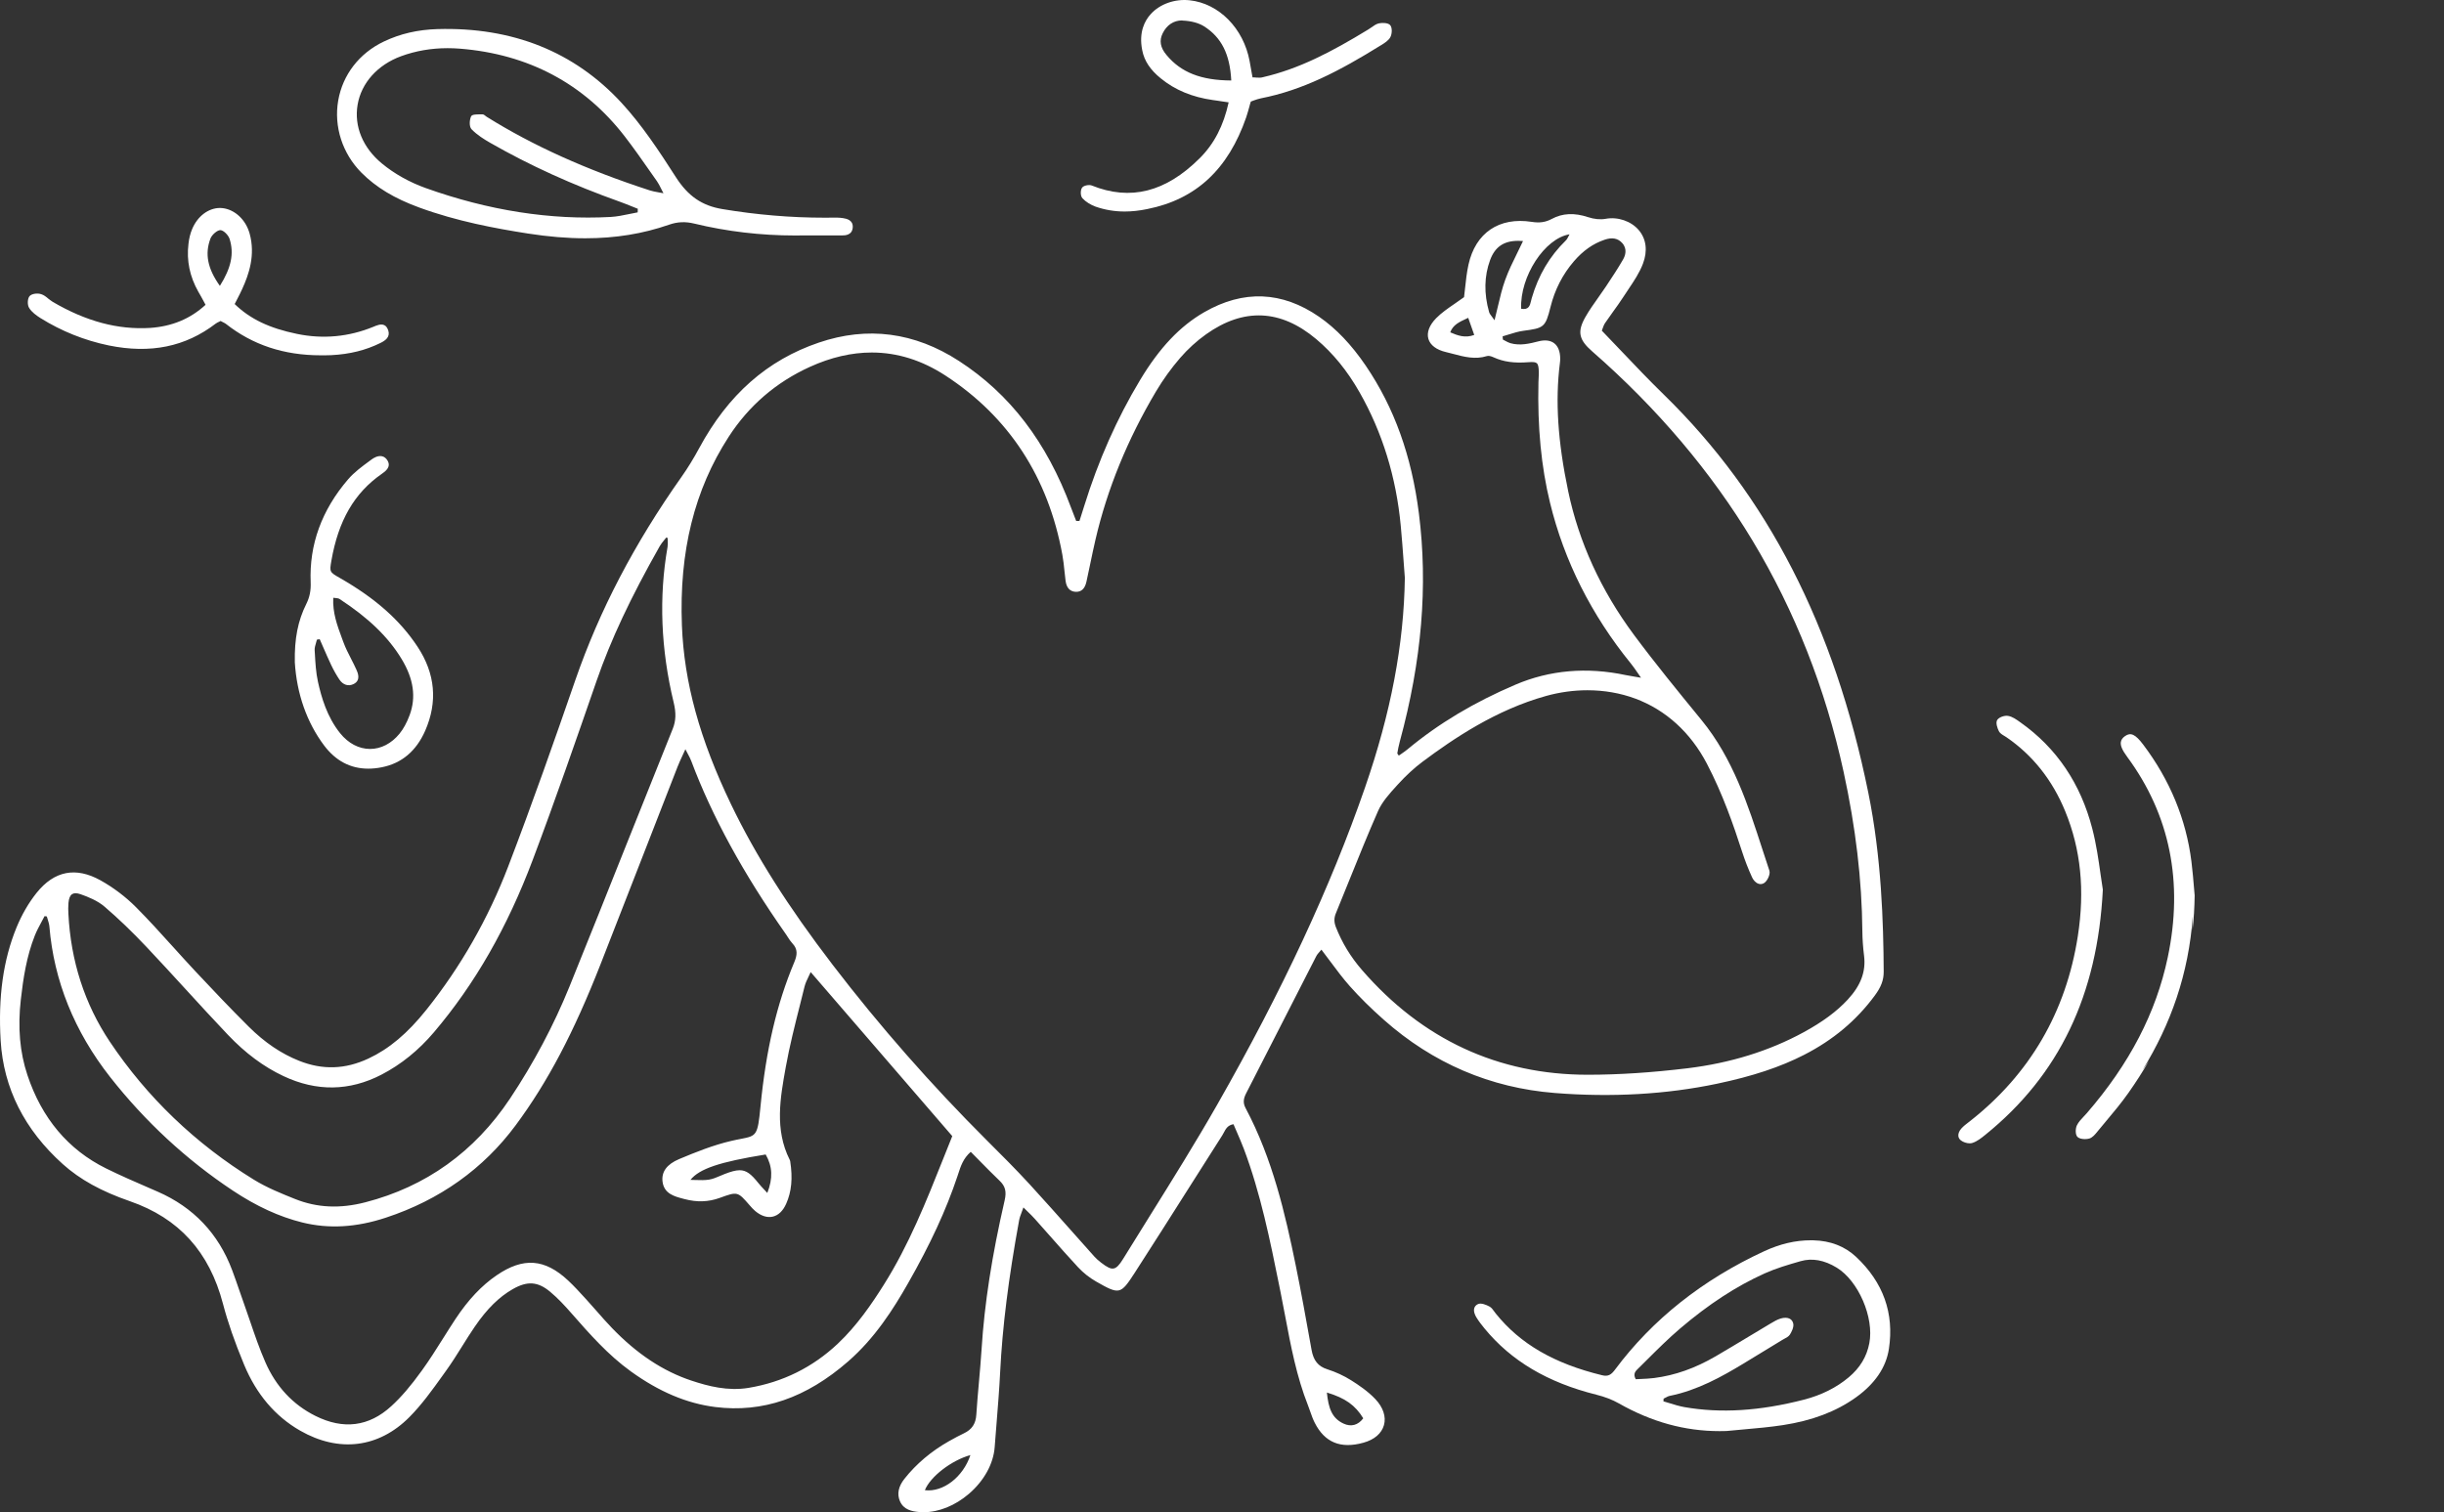 <?xml version="1.0" encoding="UTF-8"?> <svg xmlns="http://www.w3.org/2000/svg" xmlns:xlink="http://www.w3.org/1999/xlink" width="403.951px" height="250px" viewBox="0 0 403.951 250" version="1.1"><rect x="0" y="0" width="403.951" height="250" fill="#333333" stroke="none"/><title>guide_experience-employe</title><g id="Site" stroke="none" stroke-width="1" fill="none" fill-rule="evenodd"><g id="banner-guide_experience-employe" transform="translate(-880, -214)" fill="#FFFFFF"><g id="guide_experience-employe" transform="translate(880, 214)"><path d="M243.665,55.372 C242.13,55.947 240.89,55.448 239.699,54.941 C240.165,53.702 241.15,53.246 242.497,52.625 L242.67,52.544 L243.665,55.372 Z M219.311,230.212 C222.346,231.131 223.995,232.302 225.322,234.473 C224.471,235.619 223.313,235.929 222.066,235.351 C220.126,234.453 219.571,232.783 219.311,230.212 L219.311,230.212 Z M152.865,246.358 C153.764,244.115 157.252,241.427 160.391,240.554 C159.197,244.179 155.877,246.732 152.865,246.358 L152.865,246.358 Z M250.929,39.814 C251.186,39.814 251.453,39.827 251.731,39.847 C251.42,40.506 251.104,41.148 250.799,41.772 C250.048,43.294 249.34,44.729 248.795,46.239 C248.278,47.651 247.942,49.092 247.548,50.762 C247.385,51.462 247.217,52.182 247.021,52.946 C246.863,52.719 246.723,52.533 246.606,52.376 C246.343,52.029 246.186,51.818 246.122,51.589 C245.256,48.532 245.312,45.643 246.287,42.998 C247.089,40.82 248.541,39.814 250.929,39.814 L250.929,39.814 Z M259.274,39.012 C259.121,39.313 258.989,39.575 258.796,39.761 C256.117,42.375 254.274,45.495 253.164,49.306 C253.128,49.431 253.098,49.568 253.065,49.706 C252.876,50.518 252.688,51.281 251.417,51.042 C251.206,45.679 255.323,39.394 259.417,38.737 C259.366,38.832 259.32,38.923 259.274,39.012 L259.274,39.012 Z M282.114,126.243 C284.708,131.196 286.513,136.381 287.939,140.8 C288.405,142.248 288.962,143.679 289.594,145.053 C289.785,145.471 290.177,145.97 290.701,146.117 C291.014,146.212 291.332,146.153 291.618,145.957 C292.127,145.613 292.641,144.511 292.45,143.936 C292.063,142.783 291.689,141.625 291.312,140.467 C288.914,133.06 286.432,125.4 281.258,119.075 L280.999,118.757 C277.343,114.287 273.562,109.665 270.066,104.956 C264.613,97.607 260.954,89.612 259.193,81.197 C257.472,72.97 257.036,66.256 257.82,60.065 C257.859,59.76 257.876,59.513 257.874,59.286 C257.871,58.123 257.53,57.248 256.889,56.751 C256.265,56.268 255.364,56.156 254.294,56.428 C252.861,56.794 251.239,57.202 249.628,56.731 C249.33,56.642 249.05,56.486 248.754,56.326 C248.637,56.265 248.523,56.199 248.403,56.14 L248.357,55.603 C248.691,55.509 249.024,55.405 249.358,55.3 C250.15,55.051 250.972,54.794 251.789,54.687 C255.16,54.244 255.435,54.129 256.273,50.747 C256.978,47.898 258.276,45.361 260.14,43.197 C261.65,41.441 263.312,40.272 265.219,39.631 C266.466,39.203 267.416,39.392 268.126,40.181 C269.025,41.184 268.605,42.301 268.277,42.879 C267.431,44.353 266.474,45.793 265.55,47.188 L265.438,47.359 C265.031,47.972 264.598,48.583 264.178,49.174 C263.439,50.215 262.676,51.289 262.037,52.414 C260.672,54.822 260.932,56.145 263.149,58.08 C273.885,67.455 282.809,77.99 289.672,89.391 C296.661,100.998 301.72,113.844 304.709,127.569 C306.72,136.817 307.738,145.443 307.815,153.942 C307.825,155.225 307.922,156.597 308.097,158.009 C308.423,160.613 307.565,162.914 305.399,165.254 C303.583,167.214 301.267,168.929 298.115,170.65 C292.432,173.75 285.966,175.753 278.896,176.609 C272.948,177.324 267.571,177.675 262.462,177.678 L262.441,177.678 C247.634,177.678 235.075,171.854 225.116,160.364 C223.239,158.198 221.829,155.884 220.805,153.288 C220.477,152.453 220.477,151.755 220.803,150.969 C221.569,149.101 222.338,147.199 223.079,145.361 C224.576,141.65 226.124,137.814 227.763,134.093 C228.443,132.545 229.663,131.204 230.846,129.903 L231.032,129.697 C232.366,128.231 233.741,126.963 235.116,125.935 C240.279,122.076 247.27,117.352 255.567,115.048 C257.82,114.425 260.119,114.112 262.378,114.112 C265.13,114.112 267.821,114.577 270.293,115.496 C275.329,117.37 279.415,121.086 282.114,126.243 L282.114,126.243 Z M181.97,208.724 C181.529,208.385 181.168,208.057 180.862,207.718 C179.648,206.362 178.441,205.003 177.234,203.643 C174.938,201.057 172.563,198.385 170.185,195.788 C167.881,193.281 165.449,190.855 163.097,188.511 C153.937,179.37 145.37,169.616 137.638,159.521 C130.242,149.864 124.903,141.434 120.837,132.986 C115.651,122.211 113.07,112.811 112.708,103.403 C112.24,91.178 114.768,80.976 120.438,72.214 C123.76,67.078 128.276,63.186 133.862,60.651 C137.345,59.067 140.759,58.278 144.084,58.278 C148.295,58.278 152.366,59.549 156.256,62.081 C166.748,68.913 173.253,78.888 175.592,91.727 C175.755,92.611 175.849,93.522 175.939,94.403 C175.995,94.927 176.051,95.469 176.119,96.001 C176.27,97.164 176.827,97.783 177.772,97.839 C178.719,97.882 179.312,97.343 179.572,96.156 C179.78,95.215 179.976,94.268 180.175,93.323 C180.455,91.977 180.745,90.585 181.061,89.225 C182.996,80.876 186.364,72.624 191.077,64.698 C192.238,62.743 193.582,60.882 195.064,59.164 C196.326,57.706 197.805,56.359 199.343,55.265 C205.55,50.848 211.678,51.118 217.552,56.064 C220.342,58.416 222.684,61.29 224.711,64.851 C228.479,71.466 230.77,78.894 231.521,86.927 C231.707,88.902 231.855,90.913 231.997,92.858 C232.061,93.743 232.127,94.629 232.196,95.515 C232.048,106.493 229.892,117.848 225.602,130.229 C219.914,146.642 211.935,163.765 201.209,182.58 C197.645,188.832 193.768,195.045 190.02,201.055 C188.571,203.376 187.072,205.781 185.613,208.149 C184.987,209.169 184.539,209.62 184.07,209.704 C183.597,209.808 182.998,209.523 181.97,208.724 L181.97,208.724 Z M114.119,195.058 C115.61,193.207 118.946,192.092 126.553,190.86 C127.683,192.828 127.77,194.798 126.823,197.219 C126.644,197.02 126.476,196.845 126.321,196.677 C125.947,196.279 125.626,195.938 125.341,195.579 C124.165,194.106 123.375,193.464 122.25,193.464 C121.586,193.464 120.807,193.688 119.76,194.093 C119.521,194.185 119.287,194.286 119.05,194.388 C118.444,194.65 117.815,194.918 117.184,195.017 C116.491,195.126 115.766,195.106 114.989,195.081 C114.709,195.073 114.419,195.063 114.119,195.058 L114.119,195.058 Z M49.974,202.103 C54.356,203.183 58.872,202.925 63.786,201.304 C72.673,198.374 79.886,193.235 85.227,186.037 C90.513,178.91 94.846,170.683 99.278,159.361 C101.763,153.018 104.276,146.563 106.707,140.322 C108.467,135.801 110.226,131.28 111.99,126.762 C112.222,126.164 112.487,125.596 112.82,124.874 C112.963,124.566 113.115,124.232 113.283,123.863 C113.421,124.138 113.548,124.372 113.663,124.586 C113.922,125.077 114.111,125.428 114.251,125.805 C117.724,135.035 122.854,144.42 129.931,154.494 C130.041,154.652 130.143,154.81 130.244,154.973 C130.463,155.311 130.69,155.663 130.97,155.96 C131.902,156.938 131.769,157.905 131.286,159.056 C128.378,165.977 126.604,173.567 125.695,182.937 C125.229,187.742 125.071,187.773 122.431,188.287 C121.973,188.376 121.456,188.475 120.85,188.618 C117.843,189.32 114.954,190.486 112.252,191.619 C110.218,192.474 109.297,193.734 109.51,195.371 C109.77,197.349 111.455,197.791 112.945,198.181 L113.133,198.229 C115.19,198.779 117.09,198.715 118.941,198.043 C121.917,196.964 121.914,196.972 123.91,199.265 L123.933,199.291 C124.203,199.604 124.496,199.932 124.832,200.215 C125.804,201.029 126.81,201.345 127.721,201.136 C128.648,200.922 129.412,200.192 129.934,199.023 C130.83,197.025 131.044,194.788 130.608,191.98 C130.593,191.881 130.552,191.792 130.512,191.708 C128.012,186.727 128.956,181.498 129.873,176.415 C130.496,172.961 131.372,169.492 132.22,166.137 C132.475,165.126 132.729,164.118 132.976,163.108 C133.116,162.543 133.378,161.998 133.658,161.418 C133.768,161.189 133.88,160.952 133.992,160.705 L157.394,187.824 C156.887,189.079 156.383,190.339 155.882,191.604 C153.097,198.601 150.217,205.83 146.08,212.394 C144.107,215.53 141.655,219.14 138.46,222.151 C134.32,226.05 129.366,228.504 123.737,229.441 C120.303,230.014 117.049,229.161 114.32,228.257 C109.597,226.692 105.292,223.844 101.157,219.555 C100.279,218.646 99.431,217.679 98.609,216.739 C98.059,216.111 97.486,215.464 96.913,214.833 L96.689,214.591 C95.806,213.621 94.892,212.618 93.919,211.71 C90.039,208.077 86.503,207.82 82.088,210.831 C79.603,212.527 77.383,214.884 75.298,218.035 C74.593,219.099 73.901,220.199 73.234,221.263 C72.129,223.019 70.986,224.834 69.756,226.539 C67.882,229.141 66.314,230.968 64.669,232.472 C60.978,235.853 56.756,236.387 52.13,234.076 C48.403,232.213 45.623,229.23 43.864,225.213 C42.889,222.993 42.089,220.647 41.315,218.376 C40.99,217.422 40.651,216.434 40.307,215.469 C40.048,214.749 39.798,214.026 39.549,213.301 C39.172,212.206 38.782,211.076 38.367,209.974 C36.104,203.944 31.964,199.581 26.068,197.01 L24.64,196.389 C22.285,195.368 19.851,194.312 17.514,193.156 C11.281,190.071 6.912,184.881 4.532,177.734 C3.274,173.959 2.918,169.874 3.442,165.249 C3.832,161.792 4.384,158.119 5.754,154.67 C6.062,153.894 6.469,153.138 6.861,152.407 C7.032,152.089 7.205,151.773 7.368,151.455 C7.49,151.47 7.615,151.488 7.74,151.509 C7.783,151.666 7.834,151.827 7.882,151.985 C8.005,152.377 8.129,152.786 8.165,153.183 C8.916,162.156 12.292,170.523 18.196,178.047 C23.983,185.413 30.801,191.726 38.459,196.814 C42.392,199.428 46.158,201.156 49.974,202.103 L49.974,202.103 Z M111.191,120.49 C108.617,126.882 106.022,133.385 103.512,139.68 C100.452,147.354 97.287,155.291 94.133,163.077 C91.536,169.482 88.224,175.723 84.288,181.631 C78.43,190.417 70.39,196.18 60.392,198.761 C56.191,199.851 52.393,199.67 48.775,198.222 C46.596,197.349 44.124,196.361 41.931,195.007 C32.303,189.076 24.298,181.402 18.14,172.195 C13.995,165.994 11.694,158.88 11.304,151.043 C11.278,150.518 11.258,149.9 11.314,149.284 C11.38,148.52 11.579,148.039 11.923,147.818 C12.078,147.718 12.266,147.67 12.488,147.67 C12.725,147.67 12.997,147.724 13.315,147.833 C14.548,148.263 16.111,148.884 17.287,149.895 C19.563,151.845 21.831,154.026 24.225,156.559 C26.389,158.849 28.555,161.217 30.651,163.505 C32.939,166.007 35.31,168.591 37.685,171.09 C40.58,174.132 43.579,176.359 46.848,177.899 C52.316,180.48 57.767,180.401 63.05,177.662 C66.276,175.995 69.193,173.636 71.721,170.655 C78.493,162.68 83.837,153.349 88.064,142.126 C91.763,132.314 95.246,122.254 98.614,112.531 C100.964,105.753 104.177,98.9 109.034,90.312 C109.241,89.943 109.523,89.602 109.793,89.271 C109.902,89.139 110.012,89.004 110.119,88.866 L110.345,88.935 C110.348,89.075 110.353,89.22 110.361,89.363 C110.379,89.734 110.394,90.086 110.335,90.424 C108.882,98.697 109.223,107.346 111.349,116.14 C111.769,117.876 111.72,119.177 111.191,120.49 L111.191,120.49 Z M36.857,215.553 C37.659,218.61 38.769,221.807 40.35,225.62 C42.374,230.492 45.491,234.157 49.613,236.517 C56.023,240.188 62.597,239.37 67.655,234.287 C69.707,232.223 71.449,229.792 73.134,227.44 L73.789,226.524 C74.713,225.238 75.566,223.874 76.391,222.553 C77.065,221.471 77.765,220.351 78.499,219.285 C80.497,216.378 82.478,214.42 84.736,213.125 C87.152,211.74 88.883,211.857 90.912,213.54 C92.221,214.624 93.395,215.904 94.467,217.131 C97.433,220.509 100.498,224.004 104.276,226.725 C108.95,230.095 113.51,232.017 118.215,232.61 C126.054,233.587 133.236,231.126 140.181,225.073 C144.631,221.194 147.674,216.386 150.062,212.191 C153.787,205.662 156.386,200.026 158.247,194.46 C158.295,194.32 158.341,194.177 158.387,194.037 C158.789,192.795 159.204,191.514 160.447,190.423 C160.918,190.893 161.378,191.364 161.834,191.83 C162.985,193.001 164.072,194.108 165.215,195.198 C166.162,196.101 166.389,196.987 166.048,198.461 C163.95,207.556 162.705,215.581 162.242,223.004 C162.124,224.836 161.961,226.697 161.801,228.497 C161.646,230.258 161.483,232.083 161.368,233.883 C161.274,235.377 160.645,236.324 159.329,236.952 C158.578,237.311 157.791,237.726 156.849,238.258 C153.916,239.918 151.437,242.013 149.484,244.482 C148.486,245.747 148.236,246.984 148.738,248.162 C149.346,249.593 150.726,249.88 151.997,249.975 C152.211,249.992 152.427,250 152.646,250 C155.177,250 157.878,248.908 160.156,246.951 C162.651,244.802 164.199,241.992 164.403,239.243 C164.5,237.94 164.607,236.634 164.711,235.328 C164.935,232.554 165.167,229.688 165.307,226.862 C165.681,219.369 166.679,211.386 168.443,201.739 C168.52,201.307 168.678,200.892 168.879,200.365 C168.965,200.133 169.057,199.886 169.154,199.611 C169.401,199.856 169.622,200.072 169.828,200.276 C170.32,200.754 170.709,201.134 171.071,201.541 C171.898,202.465 172.718,203.394 173.538,204.325 C175.045,206.033 176.606,207.802 178.184,209.5 C179.045,210.424 180.073,211.239 181.163,211.86 C185.038,214.074 185.216,214.026 187.553,210.414 C190.585,205.718 193.628,200.92 196.571,196.274 C198.381,193.418 200.191,190.56 202.011,187.712 C202.108,187.561 202.195,187.394 202.279,187.236 C202.599,186.63 202.928,186.006 203.872,185.856 C204.043,186.261 204.219,186.663 204.394,187.065 C204.797,187.994 205.214,188.951 205.578,189.911 C208.351,197.27 209.927,205.076 211.452,212.626 L211.663,213.675 C211.925,214.975 212.175,216.304 212.419,217.587 C213.346,222.502 214.306,227.588 216.197,232.366 C216.332,232.702 216.454,233.05 216.569,233.386 C216.783,233.995 217.002,234.623 217.3,235.206 C218.949,238.472 221.582,239.559 225.35,238.51 C227.155,238.014 228.362,236.978 228.746,235.593 C229.128,234.219 228.609,232.653 227.323,231.302 C226.086,229.996 224.527,228.947 223.308,228.183 C222.129,227.44 220.77,226.811 219.372,226.366 C217.872,225.89 217.096,224.933 216.778,223.164 L216.638,222.385 C215.864,218.063 215.059,213.593 214.168,209.218 C212.419,200.655 210.339,191.596 205.874,183.191 C205.38,182.267 205.555,181.549 205.993,180.694 C208.017,176.754 210.031,172.806 212.047,168.858 C213.878,165.269 215.708,161.682 217.547,158.093 C217.699,157.796 217.931,157.539 218.173,157.264 C218.254,157.175 218.331,157.086 218.407,156.996 C218.893,157.633 219.362,158.259 219.82,158.875 C220.917,160.349 221.954,161.741 223.112,163.047 C224.741,164.877 226.574,166.692 228.716,168.588 C236.829,175.781 246.341,179.852 256.983,180.694 C266.405,181.442 275.433,180.923 283.812,179.159 C289.675,177.925 294.242,176.41 298.189,174.387 C302.995,171.923 306.812,168.723 309.857,164.602 C310.921,163.169 311.348,162.018 311.343,160.641 C311.298,152.481 310.972,141.747 308.805,131.084 C303.207,103.505 292.145,81.963 274.99,65.225 C272.597,62.893 270.239,60.414 267.961,58.019 C266.899,56.904 265.835,55.784 264.756,54.667 C264.801,54.552 264.842,54.432 264.883,54.313 C264.992,54.002 265.107,53.679 265.285,53.414 C265.713,52.78 266.169,52.147 266.609,51.536 C267.192,50.731 267.793,49.896 268.34,49.046 C268.6,48.636 268.872,48.234 269.145,47.83 C270.049,46.486 270.983,45.093 271.553,43.589 C272.347,41.492 272.108,39.529 270.881,38.068 C269.613,36.553 267.393,35.795 265.359,36.179 C264.532,36.332 263.483,36.233 262.487,35.902 C260.216,35.148 258.256,35.238 256.489,36.189 C255.476,36.734 254.483,36.889 253.167,36.678 C247.777,35.843 243.871,38.488 242.713,43.759 C242.425,45.075 242.278,46.447 242.15,47.656 C242.094,48.168 242.043,48.659 241.982,49.125 C241.458,49.512 240.936,49.871 240.429,50.217 C239.314,50.981 238.263,51.704 237.382,52.595 C236.241,53.753 235.783,54.967 236.086,56.016 C236.391,57.064 237.43,57.846 239.016,58.212 C239.411,58.304 239.806,58.408 240.203,58.513 C241.985,58.989 243.828,59.475 245.771,58.864 C246.018,58.785 246.41,58.861 246.881,59.078 C248.492,59.816 250.279,60.068 252.657,59.877 C253.421,59.818 253.798,59.867 254.009,60.053 C254.251,60.271 254.312,60.727 254.338,61.44 C254.348,61.796 254.327,62.168 254.31,62.524 C254.297,62.751 254.284,62.98 254.279,63.209 C254.109,70.631 254.735,77.15 256.196,83.134 C258.533,92.725 263.032,101.667 269.57,109.713 C269.926,110.151 270.247,110.619 270.657,111.212 C270.828,111.464 271.019,111.739 271.23,112.042 C270.876,111.981 270.568,111.933 270.293,111.887 C269.646,111.78 269.18,111.706 268.717,111.607 C262.283,110.243 256.148,110.77 250.483,113.188 C243.612,116.117 237.776,119.61 232.649,123.871 C232.318,124.146 231.967,124.387 231.595,124.644 C231.463,124.736 231.33,124.828 231.198,124.919 C231.152,124.858 231.111,124.8 231.076,124.751 C231.02,124.678 230.951,124.583 230.948,124.555 C231.04,124.016 231.167,123.3 231.361,122.598 C235.004,109.204 236.035,96.861 234.518,84.863 C233.311,75.355 230.439,67.371 225.734,60.45 C223.351,56.95 220.828,54.308 218.023,52.368 C211.897,48.138 205.509,47.886 199.038,51.612 C195.02,53.928 191.657,57.482 188.454,62.799 C184.635,69.137 181.522,76.155 179.2,83.653 C179.014,84.257 178.823,84.855 178.63,85.453 L178.413,86.128 L177.873,86.117 L177.632,85.496 C177.425,84.972 177.219,84.448 177.023,83.918 C172.993,73.07 166.929,65.138 158.486,59.666 C151.162,54.921 143.369,53.9 135.329,56.642 C126.802,59.541 120.338,65.245 115.567,74.083 C114.618,75.839 113.668,77.384 112.66,78.812 C104.831,89.895 99.08,100.909 95.078,112.477 C91.676,122.313 87.98,132.846 83.998,143.241 C80.696,151.86 76.146,159.835 70.474,166.936 C67.35,170.848 64.3,173.412 60.883,175.005 C57.052,176.794 53.304,176.914 49.432,175.369 C46.463,174.188 43.747,172.345 41.119,169.739 C38.016,166.654 35.05,163.518 32.308,160.591 C31.063,159.262 29.821,157.887 28.621,156.559 C26.638,154.364 24.589,152.094 22.468,149.966 C20.755,148.245 18.723,146.713 16.594,145.529 C12.513,143.267 8.964,143.967 6.044,147.614 C4.746,149.238 3.603,151.208 2.737,153.316 C0.532,158.681 -0.326,164.813 0.11,172.06 C0.583,179.892 4.035,186.752 10.375,192.449 C13.211,194.997 16.737,196.946 21.467,198.583 C29.566,201.388 34.599,206.94 36.857,215.553 L36.857,215.553 Z" id="Fill-23"></path><path d="M75.985,8.043 C87.34,8.944 96.518,13.829 103.264,22.557 C104.731,24.458 106.131,26.459 107.485,28.396 C107.855,28.923 108.224,29.45 108.595,29.977 C108.83,30.31 109.015,30.682 109.275,31.198 C109.385,31.42 109.509,31.667 109.657,31.949 C109.346,31.888 109.074,31.84 108.822,31.794 C108.262,31.692 107.819,31.616 107.406,31.478 C96.899,28.06 88.08,24.082 80.445,19.311 C80.379,19.271 80.313,19.217 80.247,19.161 C80.089,19.034 79.928,18.904 79.742,18.904 L79.735,18.904 C79.623,18.907 79.501,18.907 79.373,18.907 C78.709,18.909 78.024,18.912 77.866,19.235 C77.599,19.787 77.512,20.928 77.943,21.371 C78.854,22.31 80.015,23.035 81.028,23.613 C87.589,27.368 94.613,30.56 102.506,33.372 C103.185,33.617 103.87,33.892 104.53,34.159 C104.827,34.278 105.12,34.398 105.418,34.513 L105.398,35.108 C104.942,35.19 104.484,35.284 104.038,35.378 C103.015,35.592 101.956,35.813 100.912,35.869 C90.995,36.404 80.705,34.793 70.345,31.084 C67.675,30.127 65.182,28.727 63.133,27.037 C59.966,24.428 58.497,20.877 59.108,17.303 C59.719,13.714 62.405,10.721 66.292,9.293 C68.701,8.41 71.28,7.964 73.981,7.964 C74.64,7.964 75.31,7.99 75.985,8.043 M69.279,34.301 C75.516,36.59 81.866,37.761 87.25,38.606 C90.616,39.13 93.755,39.392 96.734,39.392 C101.732,39.392 106.263,38.649 110.602,37.142 C111.964,36.666 113.275,36.607 114.734,36.961 C120.139,38.27 125.735,38.931 131.386,38.931 C131.794,38.931 132.204,38.929 132.611,38.921 L134.261,38.921 C135.911,38.921 137.56,38.924 139.213,38.919 C139.623,38.919 140.867,38.914 140.944,37.58 C141.015,36.34 139.877,36.152 139.332,36.06 C138.714,35.961 138.075,35.971 137.453,35.981 C137.066,35.989 136.682,35.989 136.295,35.989 C130.714,35.989 125.027,35.51 119.38,34.563 C116.017,34.001 113.723,32.423 111.709,29.284 C108.886,24.881 106.072,20.63 102.727,17 C94.942,8.547 84.707,4.451 72.311,4.808 C69.05,4.905 66.147,5.577 63.444,6.865 C59.388,8.796 56.641,12.35 55.9,16.621 C55.154,20.925 56.592,25.382 59.747,28.554 C62.158,30.977 65.185,32.805 69.279,34.301" id="Fill-25"></path><path d="M274.937,231.67 L274.965,231.224 C275.064,231.179 275.161,231.125 275.261,231.074 C275.51,230.939 275.744,230.812 275.994,230.764 C280.582,229.842 284.624,227.564 288.051,225.497 C289.869,224.405 291.707,223.278 293.487,222.186 L294.551,221.537 C294.666,221.465 294.785,221.402 294.91,221.333 C295.264,221.147 295.628,220.954 295.832,220.643 C296.053,220.294 296.552,219.419 296.384,218.772 C296.297,218.431 296.109,218.179 295.832,218.024 C295.455,217.813 294.9,217.8 294.317,217.976 C293.721,218.159 293.169,218.49 292.634,218.808 L292.489,218.895 C291.343,219.577 290.205,220.264 289.065,220.949 C287.265,222.033 285.406,223.153 283.56,224.23 C280.161,226.205 276.839,227.376 273.399,227.816 C272.669,227.91 271.93,227.943 271.218,227.974 C270.925,227.987 270.64,227.999 270.362,228.012 C269.853,227.116 270.334,226.655 270.803,226.207 L270.922,226.093 C271.342,225.678 271.765,225.258 272.185,224.838 C273.952,223.079 275.782,221.259 277.702,219.623 C282.407,215.614 286.972,212.638 291.659,210.525 C293.497,209.698 295.445,209.118 297.614,208.497 C299.521,207.952 301.527,208.313 303.579,209.568 C307.161,211.75 309.778,217.815 308.969,222.048 C308.541,224.291 307.423,226.139 305.552,227.707 C303.52,229.41 301.035,230.652 298.169,231.39 C290.859,233.276 284.388,233.671 278.392,232.622 C277.572,232.474 276.755,232.225 275.963,231.978 C275.622,231.873 275.281,231.767 274.937,231.67 M267.554,232.001 C272.992,235.088 278.461,236.595 284.24,236.595 C284.607,236.595 284.973,236.59 285.34,236.577 L285.35,236.577 C286.297,236.483 287.247,236.397 288.196,236.313 C290.33,236.124 292.535,235.931 294.683,235.602 C299.516,234.859 303.452,233.368 306.715,231.044 C309.89,228.778 311.738,226.07 312.204,222.993 C313.098,217.103 311.267,211.981 306.759,207.766 C304.908,206.038 302.545,205.121 299.734,205.05 C299.589,205.045 299.444,205.045 299.302,205.045 C296.74,205.045 294.21,205.638 291.58,206.857 C281.399,211.564 273.112,218.144 266.953,226.406 C266.337,227.233 265.836,227.62 264.792,227.355 C256.843,225.416 251.258,222.173 247.22,217.148 C247.136,217.044 247.054,216.929 246.973,216.817 C246.744,216.494 246.507,216.163 246.173,215.99 C245.692,215.733 244.811,215.349 244.287,215.593 C243.969,215.741 243.765,215.965 243.676,216.255 C243.508,216.802 243.806,217.428 243.999,217.752 C244.404,218.431 244.913,219.068 245.356,219.61 C249.756,224.978 255.805,228.564 263.852,230.573 C265.263,230.927 266.508,231.405 267.554,232.001" id="Fill-27"></path><path d="M58.457,113.08 C59.697,112.462 59.124,111.189 58.907,110.708 C58.635,110.1 58.327,109.497 58.027,108.911 C57.568,108.018 57.095,107.094 56.751,106.144 C56.67,105.923 56.588,105.701 56.504,105.477 C55.743,103.416 54.954,101.285 55.081,98.824 C55.201,98.839 55.318,98.852 55.432,98.862 C55.71,98.89 55.949,98.913 56.115,99.02 C60.906,102.148 64.167,105.299 66.372,108.937 C68.373,112.233 68.806,115.28 67.696,118.25 C67.238,119.482 66.675,120.508 66.028,121.3 C64.699,122.921 62.973,123.817 61.166,123.817 L61.145,123.817 C59.312,123.809 57.563,122.888 56.221,121.221 C54.047,118.52 53.123,115.272 52.56,112.747 C52.217,111.205 52.125,109.573 52.039,107.997 L52.008,107.501 C51.985,107.099 52.107,106.689 52.237,106.256 C52.288,106.086 52.339,105.915 52.38,105.745 L52.841,105.671 C53.019,106.073 53.194,106.478 53.37,106.882 C53.8,107.875 54.248,108.898 54.717,109.896 C55.132,110.772 55.593,111.591 56.089,112.335 C56.685,113.233 57.589,113.518 58.457,113.08 M63.095,78.343 C63.663,77.946 64.717,77.213 64.037,76.116 C63.801,75.727 63.485,75.493 63.106,75.421 C62.434,75.292 61.759,75.704 61.413,75.961 L61.054,76.226 C59.819,77.134 58.541,78.074 57.545,79.232 C53.174,84.312 51.089,90.047 51.349,96.273 C51.402,97.632 51.181,98.737 50.618,99.86 C49.238,102.629 48.655,105.594 48.729,109.481 L48.729,109.486 C49.042,114.689 50.72,119.449 53.576,123.249 C55.488,125.792 57.935,127.075 60.873,127.075 C61.588,127.075 62.337,126.999 63.111,126.843 C66.392,126.194 68.801,124.163 70.278,120.801 C72.368,116.036 71.948,111.37 69.025,106.933 C66.115,102.52 62.039,98.908 56.191,95.561 C54.483,94.583 54.45,94.568 54.763,92.748 C55.913,86.074 58.561,81.497 63.095,78.343" id="Fill-29"></path><path d="M365.066,54.998 C365.55,54.209 366.237,53.318 367.459,53.318 C367.561,53.318 367.663,53.318 367.79,53.343 C369.063,53.496 369.496,54.54 369.751,55.533 C370.362,58.027 369.7,60.216 367.485,62.838 C364.532,60.751 363.539,57.543 365.066,54.998 M402.873,48.584 C402.644,48.456 402.186,48.66 401.524,49.169 C401.346,49.322 401.244,49.551 401.167,49.78 C401.116,49.907 401.066,50.009 401.015,50.085 C397.603,56.194 392.817,60.751 386.783,63.652 C382.022,65.943 377.541,66.554 373.086,65.561 C372.526,65.434 371.966,65.205 371.38,64.976 C371.151,64.874 370.871,64.772 370.616,64.671 C370.795,64.365 370.947,64.111 371.075,63.856 C371.38,63.347 371.609,62.94 371.838,62.507 C373.137,60.191 373.519,57.594 373.009,54.82 C372.526,52.3 371.049,50.594 368.809,49.984 C366.594,49.373 364.532,50.187 362.877,52.274 C361.146,54.463 360.585,56.805 361.222,59.045 C361.629,60.471 362.24,61.82 362.902,63.245 C363.157,63.856 363.462,64.467 363.717,65.129 C361.451,66.35 358.065,66.834 354.679,66.376 C349.689,65.714 344.775,63.856 339.174,60.547 C339.021,60.445 338.843,60.343 338.69,60.216 C338.36,59.962 338.003,59.732 337.621,59.631 C337.087,59.529 336.145,59.605 335.915,59.987 C335.584,60.496 335.534,61.438 335.814,61.921 C336.195,62.609 336.985,63.118 337.545,63.449 C341.975,66.07 345.539,67.674 349.103,68.616 C352.184,69.43 354.959,69.838 357.479,69.838 C360.789,69.838 363.717,69.15 366.492,67.75 C367.408,67.292 368.172,67.445 369.063,67.827 C372.602,69.354 376.548,69.736 380.851,68.998 C390.271,67.343 397.679,61.769 403.433,51.918 C403.815,51.282 403.993,50.518 403.942,49.933 C403.892,49.398 403.357,48.813 402.873,48.584" id="Fill-31" transform="translate(369,7914, 59,1922) scale(-1, -1) translate(-369,7914, -59,1922)"></path><path d="M347.563,147.068 L347.56,147.055 C347.436,146.312 347.316,145.459 347.189,144.556 C346.863,142.237 346.494,139.605 345.819,136.996 C343.899,129.548 339.907,123.64 333.955,119.433 L333.838,119.349 C333.26,118.936 332.606,118.473 331.921,118.356 C331.353,118.241 330.411,118.549 330.103,119.028 C329.803,119.499 330.159,120.456 330.388,120.896 C330.561,121.23 330.928,121.448 331.279,121.66 C331.394,121.728 331.508,121.795 331.61,121.866 C335.956,124.834 339.235,128.965 341.353,134.142 C343.925,140.424 344.605,147.157 343.433,154.735 C341.491,167.309 335.47,177.625 325.543,185.399 L325.309,185.577 C324.917,185.877 324.515,186.191 324.181,186.562 C323.827,186.957 323.644,187.407 323.68,187.794 C323.708,188.089 323.855,188.341 324.118,188.542 C324.464,188.805 325.042,189.016 325.553,189.016 C325.709,189.016 325.859,188.998 325.991,188.955 C326.783,188.703 327.476,188.145 328.158,187.593 C340.343,177.74 346.69,164.489 347.563,147.083 L347.563,147.068 Z" id="Fill-33"></path><path d="M362.632,146.792 C362.528,145.537 362.401,143.974 362.202,142.396 C361.326,135.437 358.645,128.944 354.233,123.097 C352.95,121.394 352.163,121.027 351.232,121.692 C350.827,121.977 350.6,122.298 350.542,122.664 C350.445,123.265 350.761,124.006 351.598,125.138 C358.655,134.709 360.909,145.853 358.294,158.264 C356.362,167.435 351.978,175.871 344.895,184.051 C344.737,184.232 344.569,184.408 344.401,184.586 C343.981,185.029 343.545,185.49 343.278,186.034 C343.013,186.579 343.001,187.592 343.365,187.953 C343.624,188.208 344.108,188.317 344.587,188.317 C344.841,188.317 345.096,188.287 345.315,188.226 C345.839,188.083 346.27,187.559 346.649,187.096 L346.692,187.04 C347.13,186.51 347.571,185.981 348.011,185.454 C349.292,183.927 350.615,182.349 351.781,180.691 C353.029,178.922 354.164,177.151 355.193,175.374 C354.854,175.865 354.473,176.41 354.101,176.942 C358.79,169.329 361.754,161.028 362.434,151.422 C362.421,152.259 362.406,153.066 362.385,153.817 C362.597,151.931 362.714,150.009 362.739,148.047 L362.739,148.032 C362.706,147.685 362.673,147.265 362.632,146.792" id="Fill-35"></path><path d="M192.815,9.105 C191.771,7.884 191.568,6.687 192.179,5.491 C192.841,4.142 193.986,3.378 195.361,3.378 C195.387,3.378 195.438,3.378 195.488,3.404 C196.838,3.455 198.111,3.786 199.002,4.346 C201.879,6.178 203.279,8.927 203.508,13.305 C198.518,13.28 195.208,11.982 192.815,9.105 M229.782,4.167 C229.451,3.76 228.458,3.735 227.898,3.862 C227.465,3.964 227.058,4.244 226.676,4.524 C226.498,4.651 226.32,4.778 226.141,4.88 C220.006,8.622 214.685,11.396 208.702,12.771 C208.371,12.873 208.014,12.847 207.582,12.822 C207.403,12.796 207.225,12.796 207.021,12.796 L206.538,10.098 C205.545,4.702 201.471,0.553 196.609,0.044 C194.19,-0.211 191.72,0.655 190.218,2.309 C189.225,3.378 188.182,5.313 188.793,8.316 C189.124,10.047 190.117,11.549 191.848,12.949 C194.215,14.884 197.041,16.054 200.453,16.538 C200.937,16.614 201.446,16.665 202.006,16.767 L203.075,16.92 C202.235,20.763 200.682,23.792 198.263,26.185 C192.662,31.759 186.832,33.236 180.442,30.665 C180.009,30.487 179.067,30.665 178.838,31.047 C178.558,31.454 178.558,32.396 178.914,32.778 C179.449,33.363 180.238,33.847 181.053,34.152 C182.581,34.687 184.185,34.967 185.89,34.967 C187.061,34.967 188.309,34.839 189.633,34.559 C197.678,32.956 202.999,27.992 205.978,19.389 C206.181,18.803 206.334,18.193 206.512,17.582 C206.589,17.327 206.64,17.047 206.741,16.793 C206.92,16.716 207.098,16.665 207.276,16.589 C207.658,16.462 208.014,16.334 208.396,16.258 C215.296,14.909 221.33,11.778 228.254,7.476 L228.305,7.451 C228.865,7.095 229.527,6.687 229.807,6.127 C230.088,5.593 230.138,4.6 229.782,4.167" id="Fill-37"></path><path d="M34.79,39.421 C35.045,38.785 35.91,38.046 36.419,38.046 C36.929,38.046 37.743,38.861 37.947,39.497 C38.711,41.915 38.227,44.257 36.343,47.261 C34.306,44.41 33.822,41.966 34.79,39.421 M64.17,54.617 C64.017,54.184 63.813,53.879 63.508,53.751 C62.973,53.497 62.286,53.777 61.7,54.031 C57.652,55.686 53.401,56.093 49.098,55.202 C44.515,54.261 41.333,52.733 38.787,50.264 C38.914,49.984 39.067,49.73 39.194,49.475 C39.5,48.89 39.78,48.33 40.035,47.77 C41.129,45.377 42.249,42.17 41.257,38.606 C40.62,36.315 38.812,34.636 36.776,34.406 C36.623,34.406 36.496,34.381 36.368,34.381 C34.459,34.381 32.651,35.73 31.76,37.868 C31.455,38.581 31.251,39.395 31.149,40.337 C30.818,43.061 31.353,45.708 32.779,48.228 C33.059,48.686 33.313,49.17 33.593,49.679 C33.721,49.908 33.848,50.137 33.975,50.392 C31.455,52.708 28.451,53.955 24.835,54.21 C19.514,54.541 14.244,53.141 8.72,49.908 C8.465,49.755 8.236,49.552 7.981,49.373 C7.625,49.068 7.243,48.762 6.81,48.635 C6.225,48.432 5.283,48.533 4.901,48.941 C4.544,49.322 4.493,50.366 4.799,50.875 C5.232,51.613 6.046,52.173 6.683,52.581 C10.145,54.744 13.939,56.271 17.987,57.111 C24.861,58.511 30.64,57.34 35.656,53.497 C35.808,53.37 36.012,53.293 36.216,53.191 C36.292,53.166 36.394,53.115 36.47,53.064 C36.572,53.115 36.648,53.166 36.75,53.217 C36.954,53.319 37.132,53.395 37.31,53.522 C41.766,57.035 46.934,58.74 53.019,58.74 C53.579,58.74 54.164,58.74 54.75,58.715 C57.805,58.562 60.453,57.9 62.871,56.704 C63.712,56.297 64.526,55.711 64.17,54.617" id="Fill-39"></path></g></g></g></svg> 